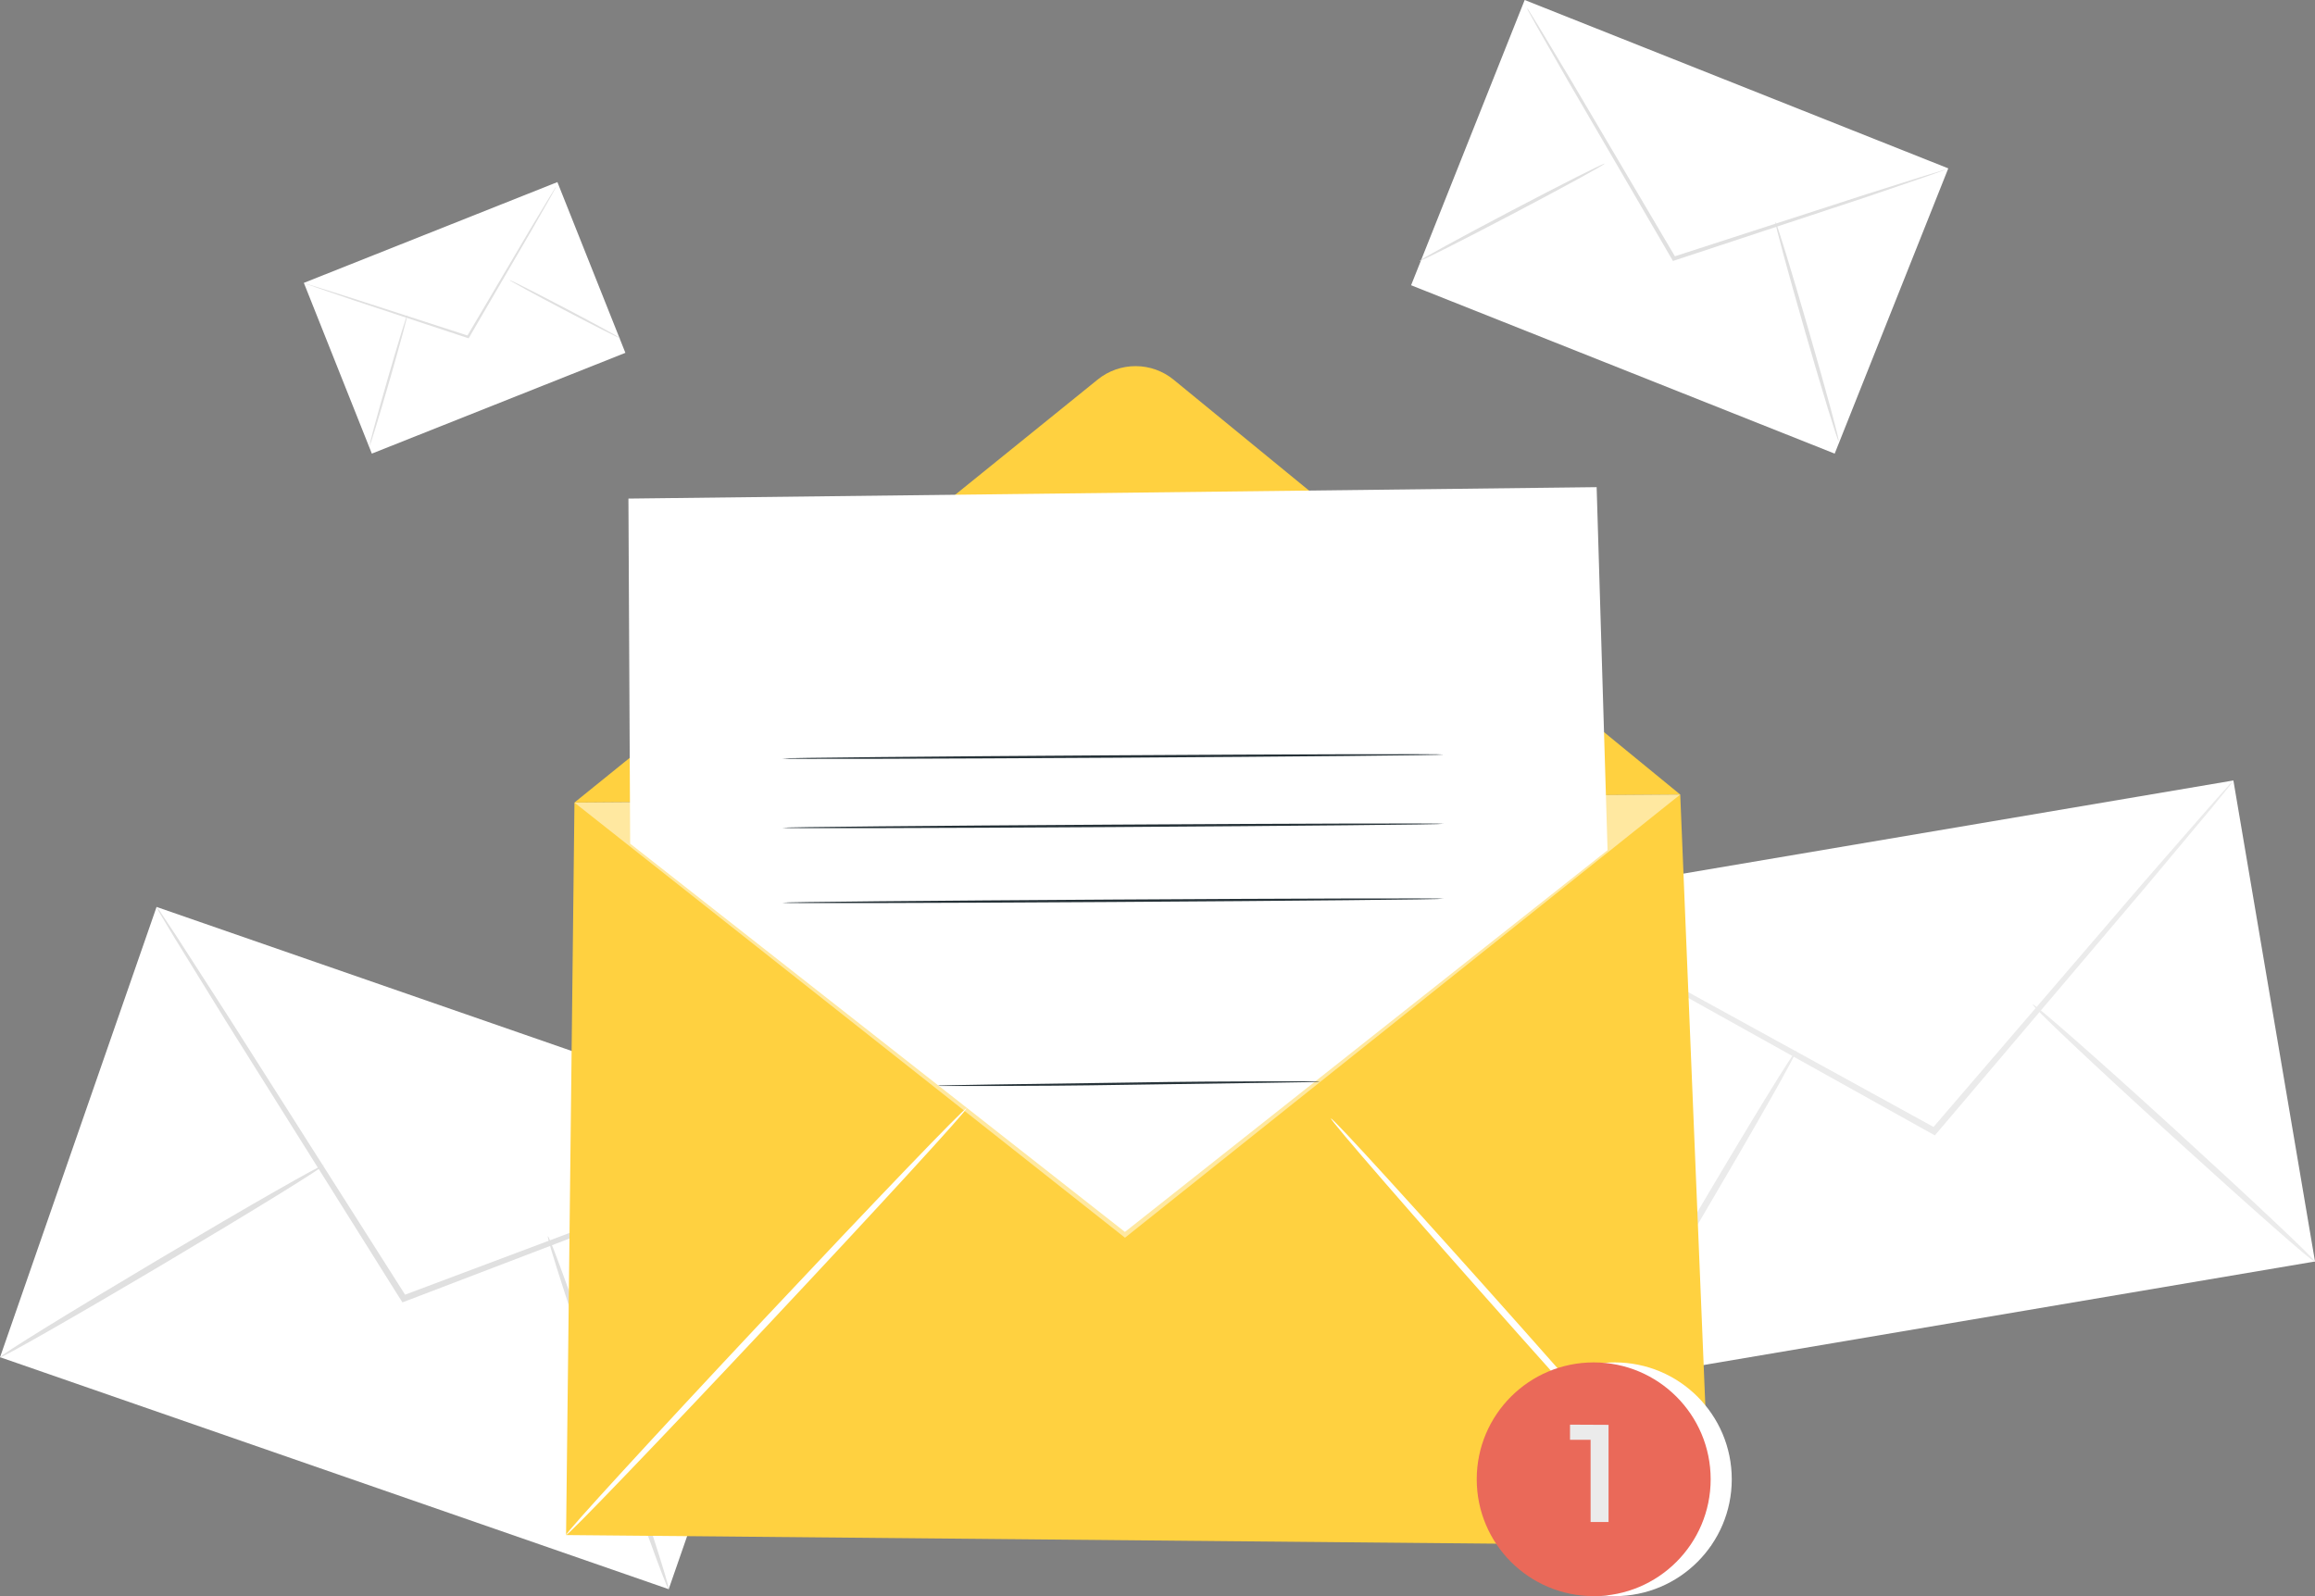 <svg width="290" height="200" viewBox="0 0 290 200" fill="none" xmlns="http://www.w3.org/2000/svg">
<rect x="0" y="0" width="290" height="200" fill="#808080" stroke="none"/>
<path d="M19.613 113.642L0.008 170.062L83.767 199.129L103.372 142.709L19.613 113.642Z" fill="white"/>
<path d="M103.36 142.696C103.029 142.89 102.681 143.052 102.32 143.18L99.28 144.409L88.03 148.807L50.722 163.077L50.412 163.192L50.238 162.914L49.809 162.24L28.31 127.958L21.869 117.52L20.155 114.66C19.943 114.335 19.761 113.991 19.611 113.633C19.868 113.923 20.096 114.238 20.291 114.573L22.136 117.351L28.788 127.675L50.494 161.832C50.635 162.066 50.782 162.294 50.918 162.507L50.434 162.343L87.828 148.301L99.171 144.12L102.266 143.033C102.619 142.885 102.985 142.772 103.36 142.696Z" fill="#E0E0E0"/>
<path d="M0.001 170.079C-0.113 169.889 8.874 164.344 20.069 157.69C31.265 151.035 40.436 145.8 40.55 145.99C40.665 146.181 31.678 151.726 20.477 158.38C9.276 165.034 0.115 170.242 0.001 170.079Z" fill="#E0E0E0"/>
<path d="M68.637 154.917C68.844 154.847 72.401 164.703 76.579 176.886C80.757 189.069 83.972 199.045 83.76 199.116C83.548 199.186 79.996 189.33 75.818 177.147C71.64 164.964 68.425 154.988 68.637 154.917Z" fill="#E0E0E0"/>
<path d="M279.777 97.796L190.303 112.952L200.525 173.223L290 158.067L279.777 97.796Z" fill="white"/>
<path d="M279.769 97.817C279.568 98.153 279.336 98.47 279.076 98.762L276.956 101.362L269.028 110.846C262.222 118.869 252.908 129.85 242.601 142.01L242.384 142.268L242.09 142.104L241.374 141.711L205.186 121.534L194.269 115.336L191.332 113.616C190.978 113.434 190.643 113.216 190.334 112.965C190.708 113.102 191.07 113.271 191.415 113.47L194.439 115.06L205.486 121.023L241.791 140.977L242.507 141.371L241.996 141.464L268.623 110.459L276.745 101.145C277.679 100.106 278.419 99.273 278.982 98.639C279.222 98.345 279.486 98.07 279.769 97.817Z" fill="#EBEBEB"/>
<path d="M200.517 173.239C200.323 173.121 205.65 163.719 212.415 152.24C219.18 140.76 224.83 131.546 225.024 131.663C225.217 131.781 219.891 141.177 213.126 152.662C206.36 164.148 200.711 173.35 200.517 173.239Z" fill="#EBEBEB"/>
<path d="M254.64 125.858C254.792 125.694 262.861 132.766 272.592 141.663C282.324 150.561 290.146 157.908 289.987 158.096C289.829 158.284 281.801 151.177 272.035 142.291C262.268 133.406 254.463 126.04 254.64 125.858Z" fill="#EBEBEB"/>
<path d="M69.825 22.817L78.342 44.211L46.58 56.839L38.063 35.445L69.825 22.817Z" fill="white"/>
<path d="M38.236 35.516C38.366 35.582 38.501 35.637 38.64 35.68L39.818 36.094L44.168 37.584L58.586 42.352L58.705 42.39L58.769 42.283L58.92 42.024L66.576 28.884C67.529 27.215 68.309 25.857 68.865 24.885L69.472 23.789C69.548 23.664 69.613 23.534 69.666 23.398C69.572 23.511 69.489 23.631 69.417 23.759L68.758 24.826L66.385 28.777L58.65 41.887L58.498 42.146L58.681 42.077L44.231 37.394L39.851 36.008L38.658 35.647C38.522 35.59 38.381 35.547 38.236 35.516Z" fill="#E0E0E0"/>
<path d="M77.707 42.389C77.741 42.324 74.663 40.641 70.827 38.626C66.991 36.611 63.855 35.028 63.82 35.088C63.785 35.147 66.863 36.836 70.699 38.851C74.535 40.866 77.672 42.451 77.707 42.389Z" fill="#E0E0E0"/>
<path d="M51.023 39.469C50.947 39.446 49.824 43.103 48.513 47.65C47.202 52.196 46.204 55.88 46.281 55.904C46.357 55.927 47.478 52.269 48.788 47.723C50.099 43.177 51.097 39.492 51.023 39.469Z" fill="#E0E0E0"/>
<path d="M190.997 -0L176.768 35.742L229.832 56.84L244.061 21.098L190.997 -0Z" fill="white"/>
<path d="M243.771 21.216C243.554 21.326 243.329 21.418 243.096 21.49L241.129 22.182L233.861 24.671L209.772 32.635L209.574 32.7L209.468 32.521L209.214 32.088L196.424 10.135C194.832 7.347 193.529 5.077 192.601 3.455L191.586 1.623C191.459 1.415 191.351 1.197 191.262 0.971C191.419 1.159 191.558 1.36 191.678 1.573L192.778 3.355L196.744 9.956L209.666 31.859L209.919 32.292L209.615 32.177L233.755 24.352L241.073 22.037L243.066 21.435C243.293 21.34 243.529 21.266 243.771 21.216Z" fill="#E0E0E0"/>
<path d="M177.829 32.697C177.771 32.589 182.914 29.776 189.322 26.41C195.73 23.043 200.971 20.399 201.029 20.499C201.087 20.598 195.944 23.42 189.536 26.786C183.127 30.152 177.887 32.8 177.829 32.697Z" fill="#E0E0E0"/>
<path d="M222.407 27.82C222.535 27.78 224.412 33.892 226.601 41.487C228.791 49.083 230.459 55.238 230.331 55.277C230.203 55.316 228.331 49.205 226.141 41.609C223.952 34.014 222.284 27.859 222.407 27.82Z" fill="#E0E0E0"/>
<path d="M71.963 100.569L210.483 99.56L214.347 193.679L70.912 192.347L71.963 100.569Z" fill="#FFD140"/>
<path d="M71.957 100.563L137.52 47.549C138.867 46.461 140.548 45.871 142.28 45.877C144.012 45.883 145.689 46.486 147.028 47.584L210.482 99.559" fill="#FFD140"/>
<path d="M70.906 192.347C70.736 192.183 81.824 180.081 95.677 165.321C109.531 150.56 120.895 138.723 121.071 138.881C121.247 139.04 110.153 151.141 96.3 165.908C82.446 180.674 71.082 192.505 70.906 192.347Z" fill="white"/>
<path d="M214.34 193.672C214.164 193.831 203.364 181.976 190.221 167.198C177.078 152.42 166.566 140.307 166.73 140.148C166.895 139.99 177.706 151.845 190.85 166.629C203.993 181.412 214.528 193.514 214.34 193.672Z" fill="white"/>
<g opacity="0.5">
<path d="M210.482 99.56L140.926 155.091L71.963 100.569" fill="white"/>
</g>
<path d="M78.94 105.71L78.723 62.474L200.011 61.042L201.38 106.532L140.92 154.364L78.94 105.71Z" fill="white"/>
<path d="M180.842 94.547C180.842 94.629 162.29 94.811 139.416 94.946C116.542 95.081 97.984 95.134 97.984 95.046C97.984 94.958 116.53 94.782 139.416 94.641C162.302 94.5 180.842 94.459 180.842 94.547Z" fill="#263238"/>
<path d="M180.842 103.228C180.842 103.31 162.29 103.492 139.416 103.633C116.542 103.774 97.984 103.815 97.984 103.727C97.984 103.639 116.53 103.463 139.416 103.328C162.302 103.193 180.842 103.14 180.842 103.228Z" fill="#263238"/>
<path d="M180.842 112.617C180.842 112.7 162.29 112.882 139.416 113.022C116.542 113.163 97.984 113.204 97.984 113.116C97.984 113.028 116.53 112.852 139.416 112.717C162.302 112.582 180.842 112.529 180.842 112.617Z" fill="#263238"/>
<path d="M165.327 135.524C165.168 135.551 165.007 135.563 164.846 135.56L163.448 135.601L158.327 135.683L141.419 135.924C134.819 136.035 128.834 136.07 124.506 136.076H119.385H117.987C117.826 136.079 117.665 136.069 117.506 136.047C117.665 136.02 117.826 136.008 117.987 136.012L119.385 135.976L124.506 135.888L141.414 135.648C148.015 135.536 153.999 135.501 158.321 135.495H163.448H164.846C165.007 135.495 165.167 135.505 165.327 135.524Z" fill="#263238"/>
<path d="M202.285 200C210.377 200 216.938 193.444 216.938 185.357C216.938 177.27 210.377 170.714 202.285 170.714C194.193 170.714 187.633 177.27 187.633 185.357C187.633 193.444 194.193 200 202.285 200Z" fill="white"/>
<path d="M199.643 200C207.735 200 214.295 193.444 214.295 185.357C214.295 177.27 207.735 170.714 199.643 170.714C191.55 170.714 184.99 177.27 184.99 185.357C184.99 193.444 191.55 200 199.643 200Z" fill="#EA6959"/>
<path d="M201.503 178.537V190.709H199.254V180.409H196.676V178.514L201.503 178.537Z" fill="#EBEBEB"/>
</svg>
